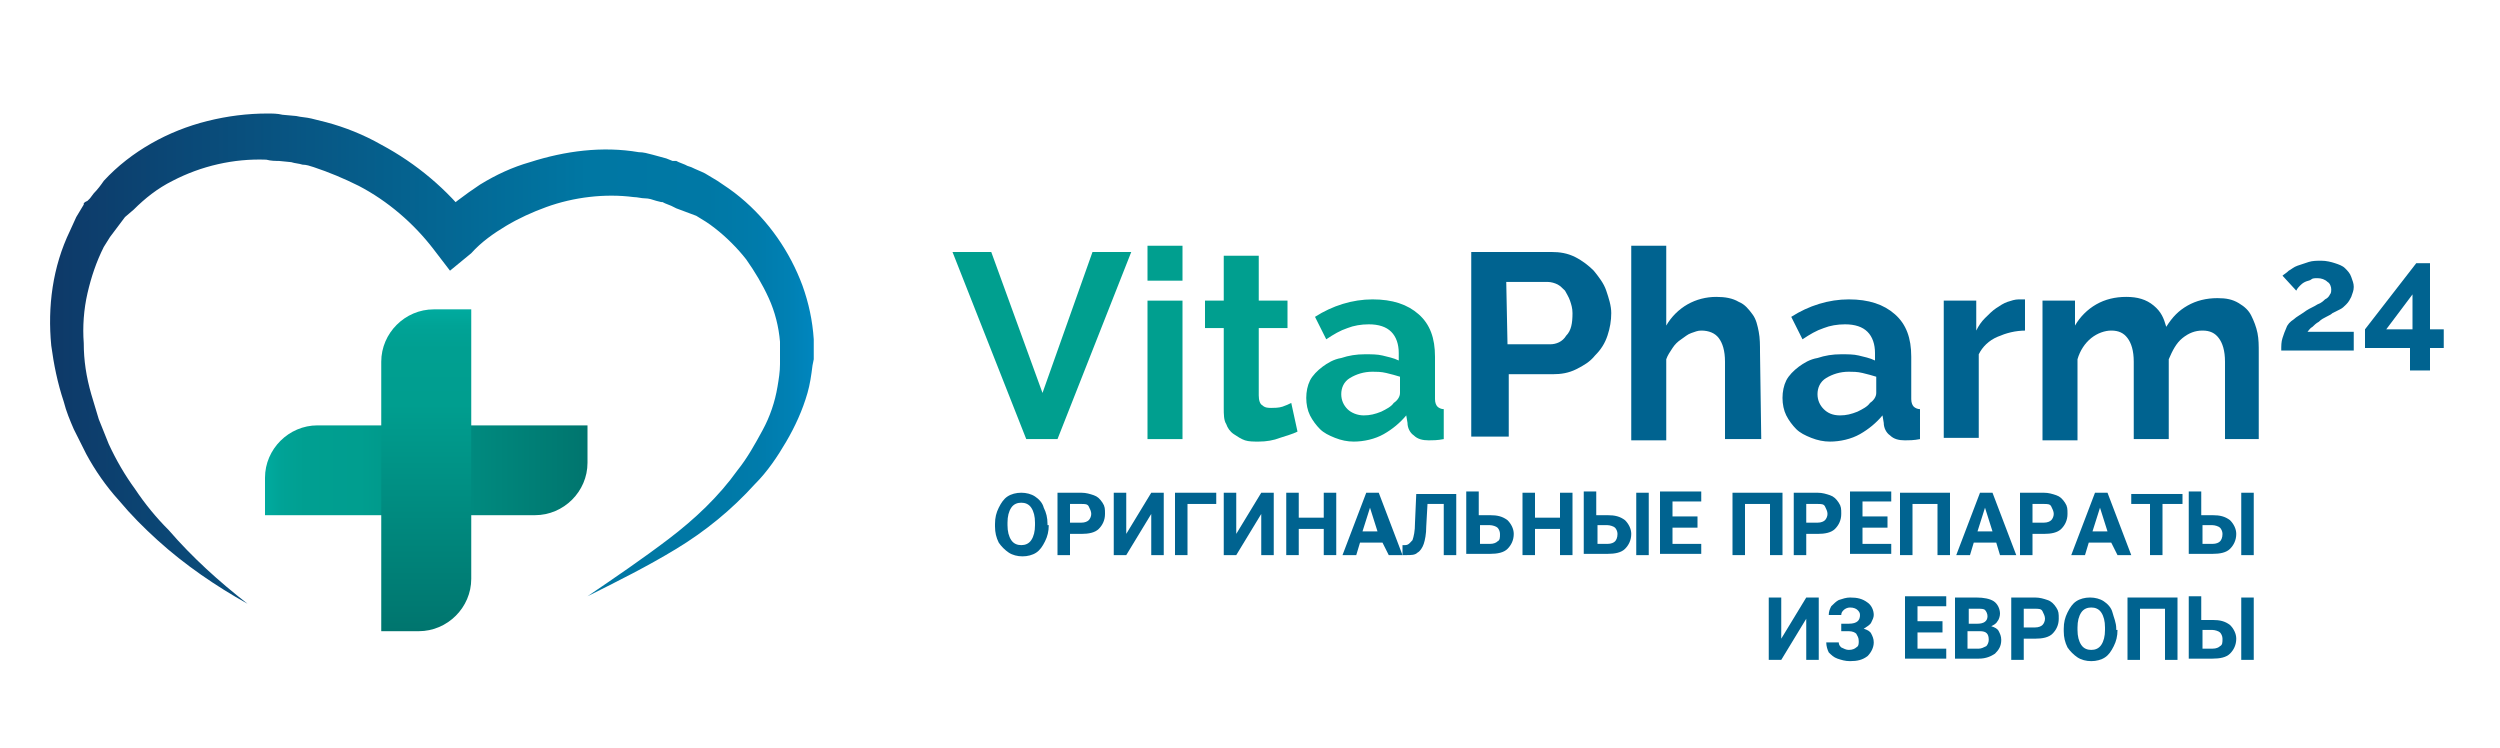 <svg width="324" height="97" viewBox="0 0 324 97" fill="none" xmlns="http://www.w3.org/2000/svg">
<path d="M69.336 66.768H34.344V61.918C34.344 58.2 37.422 55.128 41.148 55.128H76.14V59.978C76.14 63.697 73.062 66.768 69.336 66.768Z" fill="url(#paint0_linear_317_982)"/>
<path d="M49.41 81.803V46.883C49.41 43.165 52.488 40.093 56.214 40.093H61.074V75.013C61.074 78.731 57.996 81.803 54.27 81.803H49.41Z" fill="url(#paint1_linear_317_982)"/>
<path d="M32.076 78.246C28.026 75.983 23.976 73.235 20.412 70.001C18.63 68.385 17.01 66.768 15.39 64.828C13.77 63.05 12.312 60.948 11.178 58.846L10.368 57.23L9.558 55.613C9.072 54.481 8.586 53.35 8.262 52.056C7.452 49.631 6.966 47.206 6.642 44.781C6.156 39.77 6.804 34.596 9.072 29.908L9.882 28.13L10.854 26.513V26.351L11.016 26.19L11.34 26.028L11.664 25.705L12.15 25.058C12.636 24.573 13.122 23.926 13.446 23.441C15.228 21.501 17.334 19.885 19.602 18.591C21.87 17.298 24.3 16.328 26.892 15.681C29.484 15.035 32.076 14.711 34.668 14.711C35.316 14.711 35.964 14.711 36.612 14.873L38.394 15.035C39.042 15.196 39.69 15.196 40.338 15.358C40.986 15.52 41.634 15.681 42.282 15.843C44.712 16.49 47.142 17.46 49.41 18.753C53.946 21.178 57.996 24.573 61.074 28.615L56.538 28.291C58.32 26.675 60.264 25.22 62.208 23.926C64.314 22.633 66.42 21.663 68.688 21.016C73.224 19.561 78.084 18.915 82.782 19.723C83.43 19.723 83.916 19.885 84.564 20.046C85.212 20.208 85.698 20.37 86.346 20.531L87.156 20.855H87.318H87.48H87.642L87.966 21.016L88.776 21.34L89.1 21.501L89.586 21.663C90.234 21.986 90.72 22.148 91.368 22.471L92.988 23.441C93.96 24.088 94.932 24.735 95.904 25.543C99.63 28.615 102.384 32.656 104.004 37.021C104.814 39.285 105.3 41.548 105.462 43.973V45.751V45.913V46.075V46.236V46.56L105.3 47.368C105.138 48.661 104.976 49.793 104.652 50.925C104.004 53.188 103.032 55.29 101.898 57.23C100.764 59.17 99.468 61.11 97.848 62.726C94.77 66.121 91.368 68.87 87.642 71.133C83.916 73.396 80.028 75.336 76.14 77.276C79.704 74.851 83.268 72.426 86.67 69.84C90.072 67.253 93.15 64.343 95.58 60.948C96.876 59.331 97.848 57.553 98.82 55.775C99.792 53.996 100.44 52.056 100.764 50.116C100.926 49.146 101.088 48.176 101.088 47.206V46.398V46.075V45.913V45.751V44.296C100.926 42.356 100.44 40.416 99.63 38.638C98.82 36.86 97.848 35.243 96.714 33.626C95.58 32.171 94.122 30.716 92.664 29.585C91.854 28.938 91.044 28.453 90.234 27.968L88.938 27.483L87.642 26.998L87.318 26.836L86.994 26.675L86.184 26.351L85.86 26.19H85.698C85.536 26.19 85.86 26.19 85.86 26.19H85.698L85.05 26.028C84.564 25.866 84.078 25.705 83.592 25.705C83.106 25.705 82.62 25.543 82.134 25.543C78.408 25.058 74.358 25.543 70.794 26.836C69.012 27.483 67.23 28.291 65.61 29.261C63.99 30.231 62.37 31.363 61.074 32.818L58.32 35.081L56.214 32.333C53.622 28.938 50.22 26.028 46.494 24.088C44.55 23.118 42.606 22.31 40.662 21.663C40.176 21.501 39.69 21.34 39.204 21.34C38.718 21.178 38.232 21.178 37.746 21.016L36.126 20.855C35.64 20.855 35.154 20.855 34.506 20.693C30.294 20.531 26.082 21.501 22.356 23.441C20.412 24.411 18.792 25.705 17.334 27.16L16.2 28.13L15.228 29.423L14.256 30.716L13.446 32.01C12.474 33.95 11.826 35.89 11.34 37.991C10.854 40.093 10.692 42.356 10.854 44.458C10.854 46.721 11.178 48.823 11.826 51.086C12.15 52.218 12.474 53.188 12.798 54.32L13.446 55.936L14.094 57.553C15.066 59.655 16.2 61.595 17.496 63.373C18.792 65.313 20.25 67.091 21.87 68.708C24.948 72.265 28.35 75.336 32.076 78.246Z" fill="url(#paint2_linear_317_982)"/>
<path d="M128.466 32.657L135.108 50.925L141.588 32.657H146.61L137.052 56.907H133.002L123.444 32.657H128.466Z" fill="#009F8F"/>
<path d="M148.716 36.375V31.848H153.252V36.375H148.716ZM148.716 56.907V38.962H153.252V56.907H148.716Z" fill="#009F8F"/>
<path d="M168.156 55.936C167.508 56.26 166.86 56.421 165.888 56.745C165.078 57.068 164.106 57.23 163.134 57.23C162.486 57.23 161.838 57.23 161.352 57.068C160.866 56.906 160.38 56.583 159.894 56.26C159.408 55.936 159.084 55.451 158.922 54.966C158.598 54.481 158.598 53.673 158.598 52.865V42.518H156.168V38.961H158.598V33.141H163.134V38.961H166.86V42.518H163.134V51.248C163.134 51.895 163.296 52.38 163.62 52.541C163.944 52.865 164.43 52.865 164.754 52.865C165.078 52.865 165.726 52.865 166.212 52.703C166.698 52.541 167.022 52.38 167.346 52.218L168.156 55.936Z" fill="#009F8F"/>
<path d="M175.446 57.23C174.636 57.23 173.826 57.068 173.016 56.745C172.206 56.422 171.558 56.098 171.072 55.613C170.586 55.128 170.1 54.481 169.776 53.835C169.452 53.188 169.29 52.38 169.29 51.572C169.29 50.763 169.452 49.955 169.776 49.308C170.1 48.661 170.748 48.015 171.396 47.53C172.044 47.045 172.854 46.56 173.826 46.398C174.798 46.075 175.77 45.913 176.904 45.913C177.714 45.913 178.524 45.913 179.172 46.075C179.82 46.236 180.63 46.398 181.278 46.721V45.752C181.278 44.62 180.954 43.65 180.306 43.003C179.658 42.356 178.686 42.033 177.39 42.033C176.418 42.033 175.446 42.195 174.636 42.518C173.664 42.842 172.854 43.327 171.882 43.973L170.424 41.063C172.692 39.608 175.284 38.8 177.876 38.8C180.468 38.8 182.412 39.447 183.87 40.74C185.328 42.033 185.976 43.812 185.976 46.236V51.733C185.976 52.218 186.138 52.541 186.3 52.703C186.462 52.865 186.786 53.026 187.11 53.026V56.907C186.3 57.068 185.652 57.068 185.166 57.068C184.356 57.068 183.708 56.907 183.222 56.422C182.736 56.098 182.412 55.452 182.412 54.805L182.25 53.835C181.44 54.805 180.468 55.613 179.334 56.26C178.2 56.907 176.742 57.23 175.446 57.23ZM176.742 53.835C177.552 53.835 178.2 53.673 179.01 53.35C179.658 53.026 180.306 52.703 180.63 52.218C181.116 51.895 181.44 51.41 181.44 50.925V48.823C180.954 48.661 180.306 48.5 179.658 48.338C179.01 48.176 178.362 48.176 177.876 48.176C176.742 48.176 175.77 48.5 174.96 48.985C174.15 49.47 173.826 50.278 173.826 51.087C173.826 51.895 174.15 52.541 174.636 53.026C175.122 53.511 175.932 53.835 176.742 53.835Z" fill="#009F8F"/>
<path d="M190.674 56.907V32.657H201.042C202.176 32.657 203.148 32.818 204.12 33.303C205.092 33.788 205.902 34.435 206.55 35.081C207.198 35.89 207.846 36.698 208.17 37.668C208.494 38.638 208.818 39.608 208.818 40.578C208.818 41.548 208.656 42.518 208.332 43.488C208.008 44.458 207.522 45.267 206.712 46.075C206.064 46.883 205.254 47.368 204.282 47.853C203.31 48.338 202.338 48.5 201.204 48.5H195.534V56.583H190.674V56.907ZM195.372 44.62H200.88C201.69 44.62 202.5 44.297 202.986 43.488C203.634 42.842 203.796 41.871 203.796 40.578C203.796 39.931 203.634 39.447 203.472 38.962C203.31 38.477 202.986 37.992 202.824 37.668C202.5 37.345 202.176 37.022 201.852 36.86C201.528 36.698 201.042 36.536 200.556 36.536H195.21L195.372 44.62Z" fill="#006390"/>
<path d="M228.258 56.907H223.56V46.883C223.56 45.428 223.236 44.458 222.75 43.812C222.264 43.165 221.454 42.842 220.482 42.842C219.996 42.842 219.672 43.003 219.186 43.165C218.7 43.327 218.376 43.65 217.89 43.973C217.404 44.297 217.08 44.62 216.756 45.105C216.432 45.59 216.108 46.075 215.946 46.56V57.068H211.41V31.848H215.946V42.195C216.594 41.063 217.566 40.093 218.7 39.447C219.834 38.8 221.13 38.477 222.426 38.477C223.56 38.477 224.532 38.638 225.342 39.123C226.152 39.447 226.638 40.093 227.124 40.74C227.61 41.386 227.772 42.195 227.934 43.003C228.096 43.812 228.096 44.782 228.096 45.59L228.258 56.907Z" fill="#006390"/>
<path d="M237.168 57.23C236.358 57.23 235.548 57.068 234.738 56.745C233.928 56.422 233.28 56.098 232.794 55.613C232.308 55.128 231.822 54.481 231.498 53.835C231.174 53.188 231.012 52.38 231.012 51.572C231.012 50.763 231.174 49.955 231.498 49.308C231.822 48.661 232.47 48.015 233.118 47.53C233.766 47.045 234.576 46.56 235.548 46.398C236.52 46.075 237.492 45.913 238.626 45.913C239.436 45.913 240.246 45.913 240.894 46.075C241.542 46.236 242.352 46.398 243 46.721V45.752C243 44.62 242.676 43.65 242.028 43.003C241.38 42.356 240.408 42.033 239.112 42.033C238.14 42.033 237.168 42.195 236.358 42.518C235.386 42.842 234.576 43.327 233.604 43.973L232.146 41.063C234.414 39.608 237.006 38.8 239.598 38.8C242.19 38.8 244.134 39.447 245.592 40.74C247.05 42.033 247.698 43.812 247.698 46.236V51.733C247.698 52.218 247.86 52.541 248.022 52.703C248.184 52.865 248.508 53.026 248.832 53.026V56.907C248.022 57.068 247.374 57.068 246.888 57.068C246.078 57.068 245.43 56.907 244.944 56.422C244.458 56.098 244.134 55.452 244.134 54.805L243.972 53.835C243.162 54.805 242.19 55.613 241.056 56.26C239.922 56.907 238.464 57.23 237.168 57.23ZM238.464 53.835C239.274 53.835 239.922 53.673 240.732 53.35C241.38 53.026 242.028 52.703 242.352 52.218C242.838 51.895 243.162 51.41 243.162 50.925V48.823C242.676 48.661 242.028 48.5 241.38 48.338C240.732 48.176 240.084 48.176 239.598 48.176C238.464 48.176 237.492 48.5 236.682 48.985C235.872 49.47 235.548 50.278 235.548 51.087C235.548 51.895 235.872 52.541 236.358 53.026C236.844 53.511 237.492 53.835 238.464 53.835Z" fill="#006390"/>
<path d="M262.602 42.842C261.144 42.842 260.01 43.165 258.876 43.65C257.742 44.135 256.932 44.943 256.446 45.913V56.745H251.91V38.962H256.122V42.842C256.446 42.195 256.77 41.71 257.256 41.225C257.742 40.74 258.228 40.255 258.714 39.931C259.2 39.608 259.686 39.285 260.172 39.123C260.658 38.962 261.144 38.8 261.63 38.8C261.954 38.8 262.116 38.8 262.116 38.8C262.278 38.8 262.44 38.8 262.44 38.8V42.842H262.602Z" fill="#006390"/>
<path d="M292.896 56.907H288.36V46.883C288.36 45.428 288.036 44.458 287.55 43.812C287.064 43.165 286.416 42.842 285.444 42.842C284.472 42.842 283.662 43.165 282.852 43.812C282.042 44.458 281.556 45.428 281.07 46.56V56.907H276.534V46.883C276.534 45.428 276.21 44.458 275.724 43.812C275.238 43.165 274.59 42.842 273.618 42.842C272.808 42.842 271.836 43.165 271.026 43.812C270.216 44.458 269.568 45.428 269.244 46.56V57.068H264.708V38.962H268.92V42.195C269.568 41.063 270.54 40.093 271.674 39.447C272.808 38.8 274.104 38.477 275.562 38.477C277.02 38.477 278.154 38.8 279.126 39.608C280.098 40.417 280.422 41.225 280.746 42.357C281.556 41.063 282.366 40.255 283.5 39.608C284.634 38.962 285.93 38.638 287.388 38.638C288.522 38.638 289.332 38.8 290.142 39.285C290.952 39.77 291.438 40.255 291.762 40.902C292.086 41.548 292.41 42.357 292.572 43.165C292.734 43.973 292.734 44.782 292.734 45.752V56.907H292.896Z" fill="#006390"/>
<path d="M295.65 45.428C295.65 44.781 295.65 44.296 295.812 43.811C295.974 43.326 296.136 42.841 296.298 42.518C296.46 42.033 296.784 41.71 297.27 41.386C297.594 41.063 298.242 40.74 298.89 40.255C299.376 39.931 299.862 39.77 300.348 39.446C300.834 39.285 301.158 38.961 301.32 38.8C301.644 38.638 301.806 38.476 301.968 38.153C302.13 37.991 302.13 37.668 302.13 37.506C302.13 37.183 301.968 36.698 301.644 36.536C301.32 36.213 300.834 36.051 300.348 36.051C300.024 36.051 299.7 36.051 299.538 36.213C299.376 36.375 299.052 36.375 298.728 36.536C298.404 36.698 298.242 36.86 298.08 37.021C297.918 37.183 297.756 37.345 297.594 37.668L295.812 35.728C295.974 35.566 296.298 35.405 296.622 35.081C296.946 34.92 297.27 34.596 297.756 34.435C298.242 34.273 298.728 34.111 299.214 33.95C299.7 33.788 300.348 33.788 300.834 33.788C301.482 33.788 302.13 33.95 302.616 34.111C303.102 34.273 303.588 34.435 303.912 34.758C304.236 35.081 304.56 35.405 304.722 35.89C304.884 36.375 305.046 36.698 305.046 37.183C305.046 37.668 304.884 37.991 304.722 38.476C304.56 38.8 304.398 39.123 304.074 39.446C303.75 39.77 303.588 39.931 303.264 40.093C302.94 40.255 302.616 40.416 302.292 40.578C302.13 40.74 301.806 40.901 301.482 41.063C301.158 41.225 300.834 41.386 300.51 41.71C300.186 41.871 299.862 42.195 299.7 42.356C299.376 42.518 299.214 42.841 299.052 43.003H305.046V45.428H295.65Z" fill="#006390"/>
<path d="M312.336 48.015V45.105H306.504V42.68L313.146 34.112H314.928V42.68H316.71V45.105H314.928V48.015H312.336ZM309.258 42.68H312.66V38.153L309.258 42.68Z" fill="#006390"/>
<path d="M135.918 68.061C135.918 68.87 135.756 69.516 135.432 70.163C135.108 70.81 134.784 71.295 134.298 71.618C133.812 71.942 133.164 72.103 132.516 72.103C131.868 72.103 131.22 71.942 130.734 71.618C130.248 71.295 129.762 70.81 129.438 70.325C129.114 69.678 128.952 69.031 128.952 68.223V67.9C128.952 67.091 129.114 66.445 129.438 65.798C129.762 65.151 130.086 64.666 130.572 64.343C131.058 64.02 131.706 63.858 132.354 63.858C133.002 63.858 133.65 64.02 134.136 64.343C134.622 64.666 135.108 65.151 135.27 65.798C135.594 66.445 135.756 67.091 135.756 67.9V68.061H135.918ZM134.136 67.738C134.136 66.93 133.974 66.283 133.65 65.798C133.326 65.313 132.84 65.151 132.354 65.151C131.868 65.151 131.382 65.313 131.058 65.798C130.734 66.283 130.572 66.93 130.572 67.738V68.061C130.572 68.87 130.734 69.516 131.058 70.001C131.382 70.487 131.868 70.648 132.354 70.648C132.84 70.648 133.326 70.487 133.65 70.001C133.974 69.516 134.136 68.87 134.136 68.061V67.738Z" fill="#006390"/>
<path d="M138.672 69.031V71.942H137.052V63.858H140.13C140.778 63.858 141.264 64.02 141.75 64.181C142.236 64.343 142.56 64.666 142.884 65.151C143.208 65.636 143.208 65.96 143.208 66.606C143.208 67.415 142.884 68.061 142.398 68.546C141.912 69.031 141.102 69.193 140.13 69.193H138.672V69.031ZM138.672 67.738H140.13C140.616 67.738 140.94 67.576 141.102 67.415C141.264 67.253 141.426 66.93 141.426 66.606C141.426 66.283 141.264 65.96 141.102 65.636C140.94 65.313 140.616 65.313 140.13 65.313H138.672V67.738Z" fill="#006390"/>
<path d="M149.202 63.858H150.822V71.942H149.202V66.606L145.962 71.942H144.342V63.858H145.962V69.193L149.202 63.858Z" fill="#006390"/>
<path d="M157.626 65.313H153.9V71.942H152.28V63.858H157.626V65.313Z" fill="#006390"/>
<path d="M163.458 63.858H165.078V71.942H163.458V66.606L160.218 71.942H158.598V63.858H160.218V69.193L163.458 63.858Z" fill="#006390"/>
<path d="M173.178 71.942H171.558V68.546H168.318V71.942H166.698V63.858H168.318V67.091H171.558V63.858H173.178V71.942Z" fill="#006390"/>
<path d="M179.172 70.325H176.256L175.77 71.942H173.988L177.066 63.858H178.686L181.764 71.942H179.982L179.172 70.325ZM176.58 68.87H178.524L177.552 65.798L176.58 68.87Z" fill="#006390"/>
<path d="M188.73 63.858V71.942H187.11V65.313H185.004L184.842 68.223C184.842 69.193 184.68 70.001 184.518 70.487C184.356 70.972 184.032 71.457 183.708 71.618C183.384 71.942 182.898 71.942 182.25 71.942H181.764V70.648H182.088C182.574 70.648 182.736 70.325 183.06 70.001C183.222 69.516 183.384 68.87 183.384 67.738L183.546 64.02H188.73V63.858Z" fill="#006390"/>
<path d="M191.808 66.768H193.104C194.076 66.768 194.724 66.93 195.372 67.415C195.858 67.9 196.182 68.546 196.182 69.193C196.182 70.001 195.858 70.648 195.372 71.133C194.886 71.618 194.076 71.78 193.104 71.78H190.026V63.697H191.646V66.768H191.808ZM191.808 68.061V70.487H193.104C193.59 70.487 193.914 70.325 194.076 70.163C194.4 70.001 194.4 69.678 194.4 69.193C194.4 68.87 194.238 68.546 194.076 68.385C193.914 68.223 193.428 68.061 193.104 68.061H191.808Z" fill="#006390"/>
<path d="M203.796 71.942H202.176V68.546H198.936V71.942H197.316V63.858H198.936V67.091H202.176V63.858H203.796V71.942Z" fill="#006390"/>
<path d="M207.036 66.768H208.332C209.304 66.768 209.952 66.93 210.6 67.415C211.086 67.9 211.41 68.546 211.41 69.193C211.41 70.001 211.086 70.648 210.6 71.133C210.114 71.618 209.304 71.78 208.332 71.78H205.254V63.697H206.874V66.768H207.036ZM207.036 68.061V70.487H208.332C208.818 70.487 209.142 70.325 209.304 70.163C209.466 70.001 209.628 69.678 209.628 69.193C209.628 68.87 209.466 68.546 209.304 68.385C209.142 68.223 208.656 68.061 208.332 68.061H207.036ZM213.678 71.942H212.058V63.858H213.678V71.942Z" fill="#006390"/>
<path d="M219.996 68.385H216.756V70.487H220.482V71.78H215.136V63.697H220.482V64.99H216.756V66.93H219.996V68.385Z" fill="#006390"/>
<path d="M231.012 71.942H229.392V65.313H226.152V71.942H224.532V63.858H231.012V71.942Z" fill="#006390"/>
<path d="M234.09 69.031V71.942H232.47V63.858H235.548C236.196 63.858 236.682 64.02 237.168 64.181C237.654 64.343 237.978 64.666 238.302 65.151C238.626 65.636 238.626 65.96 238.626 66.606C238.626 67.415 238.302 68.061 237.816 68.546C237.33 69.031 236.52 69.193 235.548 69.193H234.09V69.031ZM234.09 67.738H235.548C236.034 67.738 236.358 67.576 236.52 67.415C236.682 67.253 236.844 66.93 236.844 66.606C236.844 66.283 236.682 65.96 236.52 65.636C236.358 65.313 236.034 65.313 235.548 65.313H234.09V67.738Z" fill="#006390"/>
<path d="M244.62 68.385H241.38V70.487H245.106V71.78H239.76V63.697H245.106V64.99H241.38V66.93H244.62V68.385Z" fill="#006390"/>
<path d="M252.72 71.942H251.1V65.313H247.86V71.942H246.24V63.858H252.72V71.942Z" fill="#006390"/>
<path d="M258.714 70.325H255.798L255.312 71.942H253.53L256.608 63.858H258.228L261.306 71.942H259.2L258.714 70.325ZM256.284 68.87H258.228L257.256 65.798L256.284 68.87Z" fill="#006390"/>
<path d="M263.412 69.031V71.942H261.792V63.858H264.87C265.518 63.858 266.004 64.02 266.49 64.181C266.976 64.343 267.3 64.666 267.624 65.151C267.948 65.636 267.948 65.96 267.948 66.606C267.948 67.415 267.624 68.061 267.138 68.546C266.652 69.031 265.842 69.193 264.87 69.193H263.412V69.031ZM263.412 67.738H264.87C265.356 67.738 265.68 67.576 265.842 67.415C266.004 67.253 266.166 66.93 266.166 66.606C266.166 66.283 266.004 65.96 265.842 65.636C265.68 65.313 265.356 65.313 264.87 65.313H263.412V67.738Z" fill="#006390"/>
<path d="M273.618 70.325H270.702L270.216 71.942H268.434L271.512 63.858H273.132L276.21 71.942H274.428L273.618 70.325ZM271.188 68.87H273.132L272.16 65.798L271.188 68.87Z" fill="#006390"/>
<path d="M282.852 65.313H280.26V71.941H278.64V65.313H276.21V64.02H282.852V65.313Z" fill="#006390"/>
<path d="M285.444 66.768H286.74C287.712 66.768 288.36 66.93 289.008 67.415C289.494 67.9 289.818 68.546 289.818 69.193C289.818 70.001 289.494 70.648 289.008 71.133C288.522 71.618 287.712 71.78 286.74 71.78H283.662V63.697H285.282V66.768H285.444ZM285.444 68.061V70.487H286.74C287.226 70.487 287.55 70.325 287.712 70.163C287.874 70.001 288.036 69.678 288.036 69.193C288.036 68.87 287.874 68.546 287.712 68.385C287.55 68.223 287.064 68.061 286.74 68.061H285.444ZM292.086 71.942H290.466V63.858H292.086V71.942Z" fill="#006390"/>
<path d="M234.09 77.438H235.71V85.522H234.09V80.187L230.85 85.522H229.23V77.438H230.85V82.773L234.09 77.438Z" fill="#006390"/>
<path d="M241.056 79.702C241.056 79.378 240.894 79.217 240.732 79.055C240.57 78.893 240.246 78.732 239.76 78.732C239.436 78.732 239.112 78.893 238.95 79.055C238.788 79.217 238.626 79.378 238.626 79.702H237.006C237.006 79.217 237.168 78.893 237.33 78.57C237.654 78.247 237.978 77.923 238.302 77.762C238.788 77.6 239.274 77.438 239.76 77.438C240.732 77.438 241.38 77.6 242.028 78.085C242.514 78.408 242.838 79.055 242.838 79.702C242.838 80.025 242.676 80.348 242.514 80.672C242.352 80.995 242.028 81.157 241.542 81.48C242.028 81.642 242.352 81.803 242.514 82.127C242.676 82.45 242.838 82.773 242.838 83.258C242.838 83.905 242.514 84.552 242.028 85.037C241.38 85.522 240.732 85.683 239.76 85.683C239.112 85.683 238.626 85.522 238.14 85.36C237.654 85.198 237.33 84.875 237.006 84.552C236.844 84.228 236.682 83.743 236.682 83.258H238.302C238.302 83.582 238.464 83.743 238.626 83.905C238.95 84.067 239.274 84.228 239.598 84.228C240.084 84.228 240.408 84.067 240.57 83.905C240.894 83.743 240.894 83.42 240.894 83.097C240.894 82.612 240.732 82.45 240.57 82.127C240.408 81.965 240.084 81.803 239.598 81.803H238.626V80.833H239.598C240.732 80.833 241.056 80.348 241.056 79.702Z" fill="#006390"/>
<path d="M251.748 81.965H248.508V84.067H252.234V85.36H246.888V77.277H252.234V78.57H248.508V80.51H251.748V81.965Z" fill="#006390"/>
<path d="M253.368 85.522V77.438H256.122C257.094 77.438 257.904 77.6 258.39 77.923C258.876 78.247 259.2 78.893 259.2 79.54C259.2 79.863 259.038 80.348 258.876 80.51C258.714 80.833 258.39 80.995 258.066 81.157C258.552 81.318 258.876 81.48 259.038 81.803C259.2 82.127 259.362 82.45 259.362 82.935C259.362 83.743 259.038 84.228 258.552 84.713C258.066 85.037 257.418 85.36 256.446 85.36H253.368V85.522ZM254.988 80.833H256.284C257.094 80.833 257.58 80.51 257.58 79.863C257.58 79.54 257.418 79.217 257.256 79.055C257.094 78.893 256.77 78.893 256.284 78.893H255.15V80.833H254.988ZM254.988 81.965V84.067H256.446C256.77 84.067 257.094 83.905 257.418 83.743C257.58 83.582 257.742 83.258 257.742 82.935C257.742 82.127 257.418 81.803 256.608 81.803H254.988V81.965Z" fill="#006390"/>
<path d="M262.278 82.612V85.522H260.658V77.438H263.736C264.384 77.438 264.87 77.6 265.356 77.762C265.842 77.923 266.166 78.247 266.49 78.732C266.814 79.217 266.814 79.54 266.814 80.187C266.814 80.995 266.49 81.642 266.004 82.127C265.518 82.612 264.708 82.773 263.736 82.773H262.278V82.612ZM262.278 81.318H263.736C264.222 81.318 264.546 81.157 264.708 80.995C264.87 80.833 265.032 80.51 265.032 80.187C265.032 79.863 264.87 79.54 264.708 79.217C264.546 78.893 264.222 78.893 263.736 78.893H262.278V81.318Z" fill="#006390"/>
<path d="M274.428 81.642C274.428 82.45 274.266 83.097 273.942 83.743C273.618 84.39 273.294 84.875 272.808 85.198C272.322 85.522 271.674 85.683 271.026 85.683C270.378 85.683 269.73 85.522 269.244 85.198C268.758 84.875 268.272 84.39 267.948 83.905C267.624 83.258 267.462 82.612 267.462 81.803V81.48C267.462 80.672 267.624 80.025 267.948 79.378C268.272 78.732 268.596 78.247 269.082 77.923C269.568 77.6 270.216 77.438 270.864 77.438C271.512 77.438 272.16 77.6 272.646 77.923C273.132 78.247 273.618 78.732 273.78 79.378C273.942 80.025 274.266 80.672 274.266 81.48V81.642H274.428ZM272.808 81.318C272.808 80.51 272.646 79.863 272.322 79.378C271.998 78.893 271.512 78.732 271.026 78.732C270.54 78.732 270.054 78.893 269.73 79.378C269.406 79.863 269.244 80.51 269.244 81.318V81.642C269.244 82.45 269.406 83.097 269.73 83.582C270.054 84.067 270.54 84.228 271.026 84.228C271.512 84.228 271.998 84.067 272.322 83.582C272.646 83.097 272.808 82.45 272.808 81.642V81.318Z" fill="#006390"/>
<path d="M282.204 85.522H280.584V78.893H277.344V85.522H275.724V77.438H282.204V85.522Z" fill="#006390"/>
<path d="M285.444 80.348H286.74C287.712 80.348 288.36 80.51 289.008 80.995C289.494 81.48 289.818 82.127 289.818 82.773C289.818 83.582 289.494 84.228 289.008 84.713C288.522 85.198 287.712 85.36 286.74 85.36H283.662V77.277H285.282V80.348H285.444ZM285.444 81.642V84.067H286.74C287.226 84.067 287.55 83.905 287.712 83.743C288.036 83.582 288.036 83.258 288.036 82.773C288.036 82.45 287.874 82.127 287.712 81.965C287.55 81.803 287.064 81.642 286.74 81.642H285.444ZM292.086 85.522H290.466V77.438H292.086V85.522Z" fill="#006390"/>
<defs>
<linearGradient id="paint0_linear_317_982" x1="34.344" y1="60.948" x2="76.14" y2="60.948" gradientUnits="userSpaceOnUse">
<stop stop-color="#00AB9F"/>
<stop offset="0.051" stop-color="#00A396"/>
<stop offset="0.123" stop-color="#009F91"/>
<stop offset="0.296" stop-color="#009E8F"/>
<stop offset="1" stop-color="#00756E"/>
</linearGradient>
<linearGradient id="paint1_linear_317_982" x1="55.242" y1="81.803" x2="55.242" y2="40.093" gradientUnits="userSpaceOnUse">
<stop stop-color="#00756E"/>
<stop offset="0.704" stop-color="#009E8F"/>
<stop offset="0.877" stop-color="#009F91"/>
<stop offset="0.949" stop-color="#00A396"/>
<stop offset="1" stop-color="#00AB9F"/>
</linearGradient>
<linearGradient id="paint2_linear_317_982" x1="6.49" y1="46.479" x2="105.462" y2="46.479" gradientUnits="userSpaceOnUse">
<stop stop-color="#0E3968"/>
<stop offset="0.704" stop-color="#0077A3"/>
<stop offset="0.86" stop-color="#0078A5"/>
<stop offset="0.925" stop-color="#007BAB"/>
<stop offset="0.973" stop-color="#0081B5"/>
<stop offset="1" stop-color="#0086BF"/>
</linearGradient>
</defs>
</svg>
